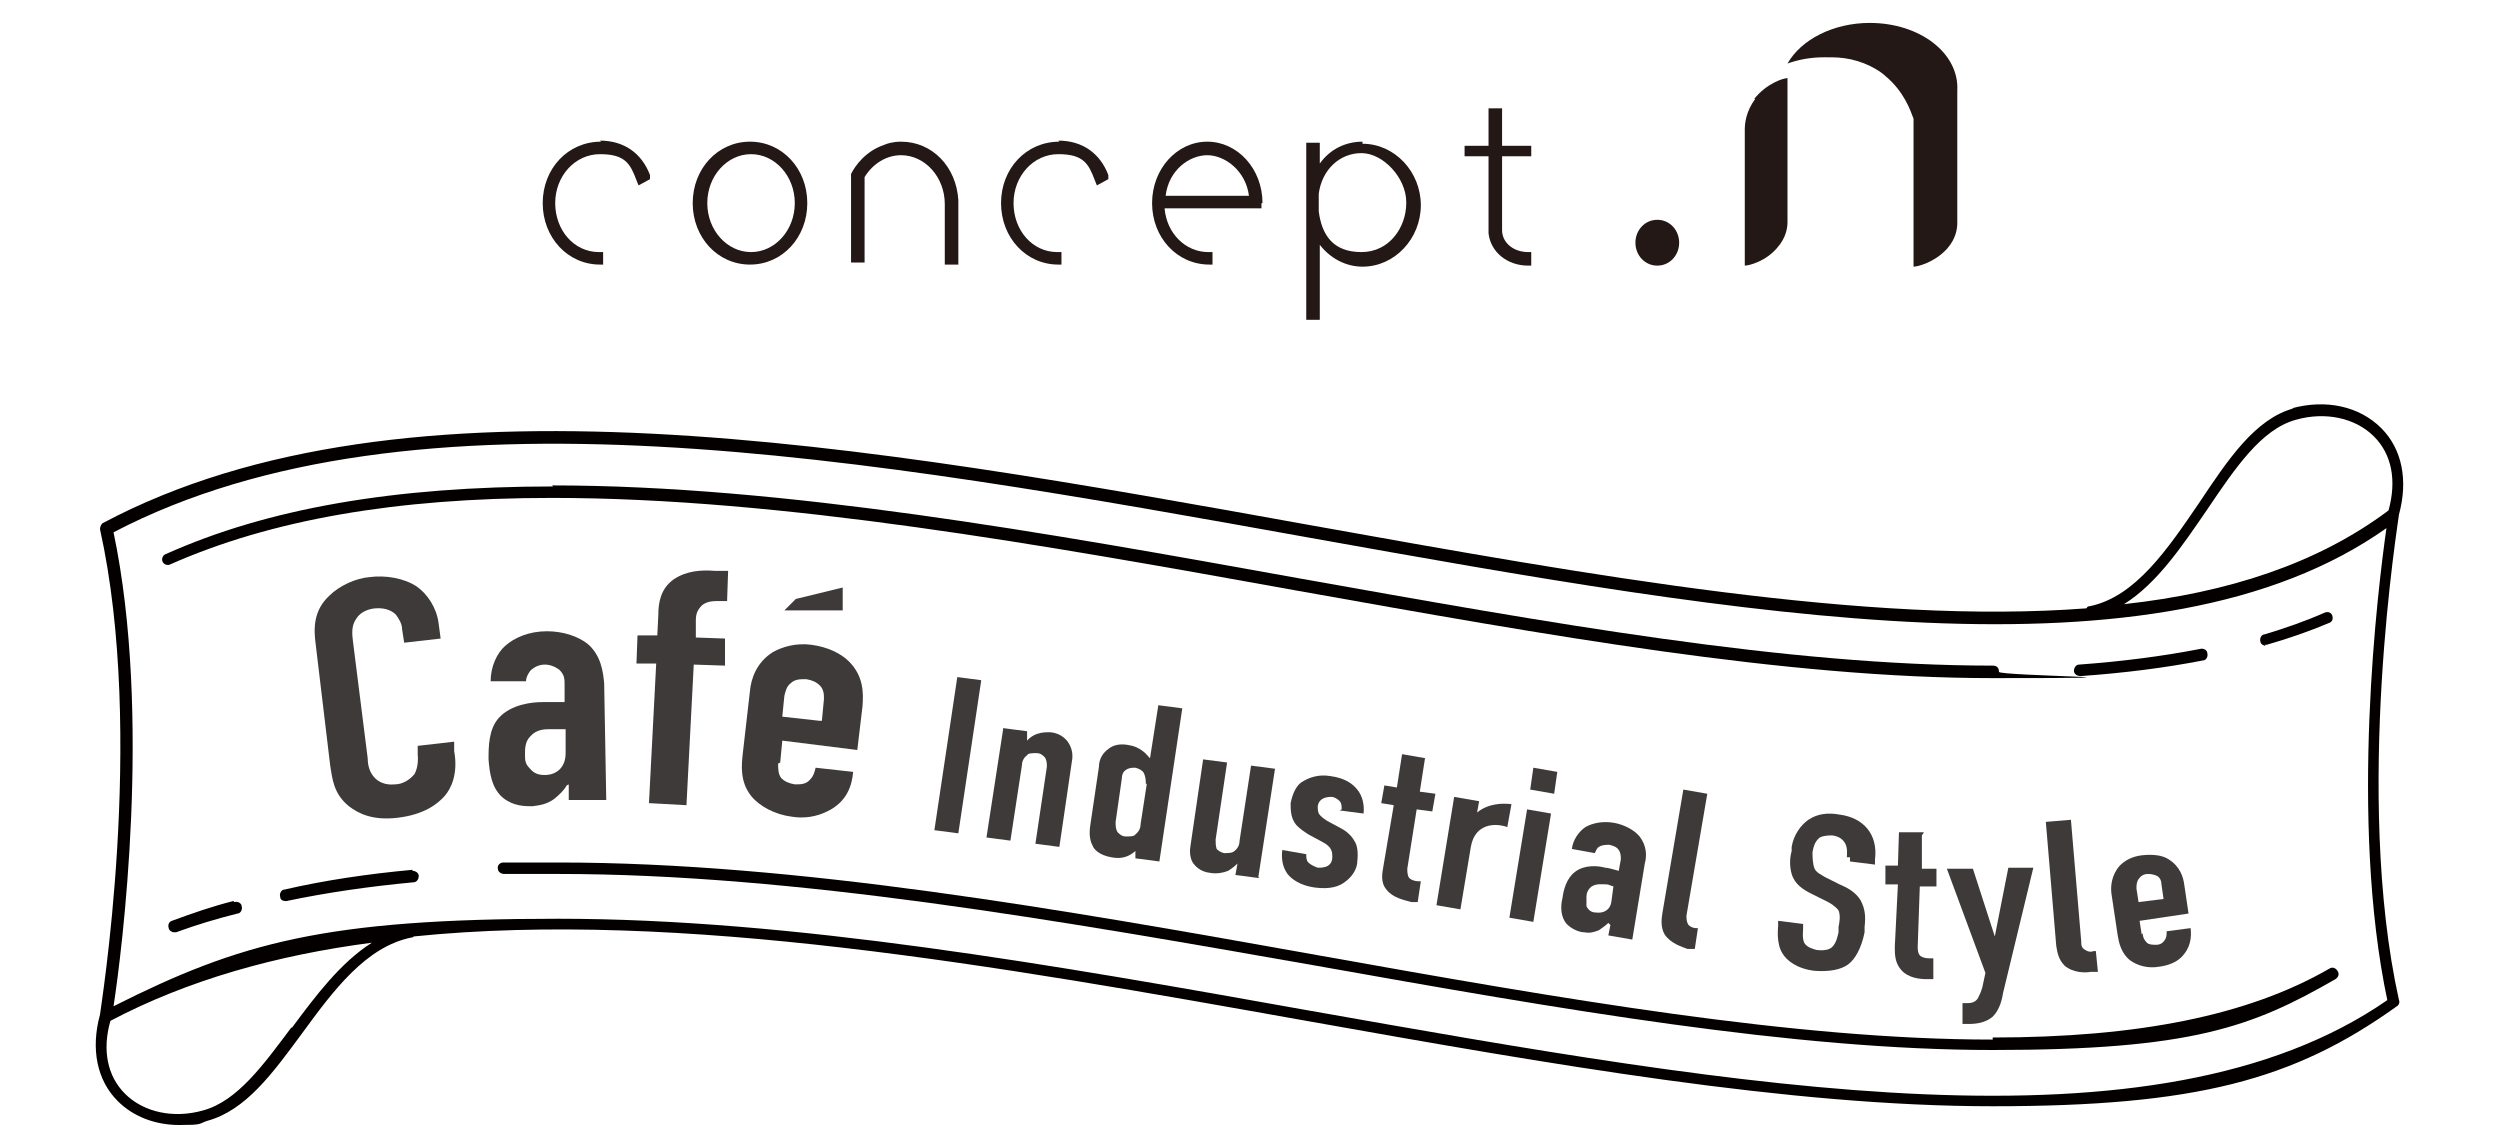 <?xml version="1.0" encoding="UTF-8"?>
<svg xmlns="http://www.w3.org/2000/svg" version="1.1" viewBox="0 0 240 110">
  <defs>
    <style>
      .cls-1 {
        fill: none;
      }

      .cls-2 {
        fill: #040000;
      }

      .cls-3 {
        fill: #3e3a39;
      }

      .cls-4 {
        fill: #231815;
      }
    </style>
  </defs>
  <!-- Generator: Adobe Illustrator 28.7.5, SVG Export Plug-In . SVG Version: 1.2.0 Build 176)  -->
  <g>
    <g id="_レイヤー_1" data-name="レイヤー_1">
      <g>
        <g>
          <path class="cls-4" d="M57.7,13.6c-3.2,0-5.6,2.6-5.6,5.9s2.4,5.9,5.5,5.9h.3v-1.2h-.4c-2.4,0-4.2-2.1-4.2-4.7s1.9-4.7,4.3-4.7,2.9.9,3.5,2.5l.2.5,1.1-.6v-.4c-.8-2.1-2.5-3.3-4.8-3.3Z"/>
          <path class="cls-4" d="M101.7,13.6c-3.2,0-5.6,2.6-5.6,5.9s2.4,5.9,5.5,5.9h.3v-1.2h-.4c-2.4,0-4.2-2.1-4.2-4.7s1.9-4.7,4.3-4.7,2.9.9,3.5,2.5l.2.5,1.1-.6v-.4c-.8-2.1-2.5-3.3-4.8-3.3Z"/>
          <path class="cls-4" d="M72,13.6c-3.1,0-5.5,2.6-5.5,5.9s2.4,5.9,5.5,5.9,5.5-2.6,5.5-5.9-2.4-5.9-5.5-5.9ZM76.3,19.5c0,2.6-1.9,4.7-4.2,4.7s-4.2-2.1-4.2-4.7,1.9-4.7,4.2-4.7,4.2,2.1,4.2,4.7Z"/>
          <path class="cls-4" d="M121.2,19.5c0-3.3-2.4-5.9-5.3-5.9s-5.3,2.6-5.3,5.9,2.4,5.9,5.5,5.9h.3v-1.2h-.4c-2.2,0-4-1.8-4.2-4.2h9.3v-.5ZM111.9,18.8c.3-2.5,2.3-3.9,4-3.9s3.7,1.5,4,3.9h-8Z"/>
          <path class="cls-4" d="M130.8,13.6c-1.6,0-3.1.7-4.1,2.1v-2s-1.3,0-1.3,0v17h1.3c0-.1,0-.1,0-.1v-7.1c1,1.3,2.5,2.1,4.1,2.1,3.1,0,5.6-2.7,5.6-5.9s-2.5-5.9-5.6-5.9ZM135,19.5c0,2.3-1.6,4.7-4.3,4.7s-3.8-1.6-4.1-3.9v-1.7c.3-2.3,2-3.9,4.1-3.9s4.3,2.4,4.3,4.7Z"/>
          <path class="cls-4" d="M86.5,13.6c-.8,0-1.4.2-1.6.3-1.8.6-2.8,2-3.2,2.8v8.5s1.3,0,1.3,0v-8.2c.8-1.3,2.1-2.1,3.5-2.1,2.3,0,4.2,2.1,4.2,4.7v5.8h1.3v-6.2c-.2-3.2-2.5-5.6-5.5-5.6Z"/>
          <path class="cls-4" d="M147,14h-2.8v-3.6h-1.3v3.6h-2.3v1h2.3v7.1s0,0,0,0v.3h0c.2,1.8,1.8,3.1,3.8,3.1h.3v-1.3h-.3c-1.4,0-2.5-.9-2.5-2.1v-7.1s2.8,0,2.8,0v-1Z"/>
        </g>
        <g>
          <path class="cls-4" d="M159.1,21.1c-1.2,0-2.1,1-2.1,2.2s.9,2.2,2.1,2.2,2.1-1,2.1-2.2-.9-2.2-2.1-2.2Z"/>
          <path class="cls-4" d="M168.5,9.5c-.9,1.2-1,2.4-1,2.9v.3s0,0,0,0v12.8h0s0,0,0,0c.4,0,2-.4,3.1-1.7.9-1,1-2,1-2.5,0,0,0,0,0,0V7.5c-.4,0-2,.5-3.2,2Z"/>
          <path class="cls-4" d="M179.5,2.2c-3.5,0-6.6,1.6-7.9,3.9,1.1-.4,2.3-.6,3.5-.6s1.6,0,2.6.2c1.8.4,3,1.3,3.3,1.6,1.8,1.5,2.4,3.3,2.7,4.1,0,.2,0,.4,0,.6v13.6c.4,0,2-.4,3.2-1.7.9-1,1-2,1-2.5,0-.3,0-.5,0-.8h0v-11.9c.2-3.6-3.6-6.5-8.4-6.5Z"/>
        </g>
      </g>
      <g>
        <g>
          <path class="cls-1" d="M125.5,51.5c-42.3-7.6-86.1-15.4-114.7-.5,3.8,17.6.9,40.3,0,45.5,12.1-6.2,26.7-8.4,42.7-8.4s47.4,4.4,72,8.8c41.9,7.4,81.4,14.4,103.6-1-3.8-17.4-1-39.7-.1-45.4-22,15.5-61.6,8.4-103.5.9ZM22.7,87.6c-2,.5-4,1.2-5.9,1.8,0,0-.1,0-.2,0-.2,0-.4-.1-.5-.4-.1-.3,0-.6.3-.7,1.9-.7,3.9-1.3,5.9-1.9.3,0,.6,0,.7.4,0,.3,0,.6-.4.7ZM39.7,84.6c-4.3.4-8.4,1-12.2,1.8,0,0,0,0-.1,0-.3,0-.5-.2-.5-.4,0-.3.1-.6.4-.7,3.9-.8,8-1.4,12.3-1.9.3,0,.6.2.6.5,0,.3-.2.6-.5.6ZM224.4,93.4c.2.3,0,.6-.2.8-8,4.6-18.7,6.8-32.9,6.8s-41.4-3.9-65-8.1c-24.5-4.4-49.9-8.8-72.7-8.8s-3.5,0-5.2,0c-.3,0-.6-.2-.6-.5,0-.3.2-.6.5-.6,1.8,0,3.5,0,5.3,0,22.9,0,48.3,4.5,72.9,8.9,23.5,4.2,45.8,8.1,64.8,8.1s24.5-2.2,32.3-6.6c.3-.2.6,0,.8.2ZM217.2,60.8c2-.6,4-1.3,5.8-2.1.3-.1.6,0,.7.3.1.3,0,.6-.3.7-1.9.8-3.9,1.5-6,2.1,0,0-.1,0-.2,0-.2,0-.5-.2-.5-.4,0-.3,0-.6.4-.7ZM199.7,63.7c4.1-.3,8-.8,11.6-1.5.3,0,.6.1.7.4,0,.3-.1.6-.4.7-3.6.7-7.6,1.2-11.7,1.5,0,0,0,0,0,0-.3,0-.5-.2-.6-.5,0-.3.2-.6.5-.6ZM192.1,64.6c0,.3-.2.6-.6.6-19.9,0-42.7-4.1-66.8-8.4-24.4-4.4-49.5-8.9-71.5-8.9s-27.1,2.1-36.7,6.4c-.3.1-.6,0-.7-.3-.1-.3,0-.6.3-.7,9.8-4.3,22-6.5,37.2-6.5,22.1,0,47.3,4.5,71.6,8.9,24.2,4.3,46.9,8.4,66.7,8.4s.6.2.6.6Z"/>
          <path class="cls-1" d="M220.5,40.3c-3.3.9-5.8,4.7-8.5,8.6-2.4,3.5-4.8,7.1-8,9.1,10-1.2,18.6-3.9,25.4-9,.8-2.9.3-5.4-1.4-7.1-1.8-1.8-4.6-2.4-7.5-1.6Z"/>
          <path class="cls-1" d="M12.1,105c1.8,1.8,4.6,2.4,7.5,1.6,3.3-.9,5.8-4.3,8.5-8,2.3-3.1,4.7-6.3,7.7-8.2-9.2,1.3-17.6,3.6-25.1,7.5-.7,2.9-.3,5.4,1.4,7Z"/>
        </g>
        <g>
          <path class="cls-2" d="M220.2,39.2c-3.7,1-6.3,4.9-9.1,9.1-3,4.4-6.1,9-10.5,9.9-.1,0-.2,0-.3.2-21,1.6-47.3-3.1-74.6-8-42.7-7.7-86.8-15.6-115.8-.2-.2.1-.3.4-.3.6,4.4,19.8,0,46.3,0,46.6-.9,3.3-.3,6.3,1.7,8.3,1.5,1.5,3.6,2.3,5.9,2.3s1.8-.1,2.7-.4c3.7-1,6.3-4.6,9.1-8.4,3-4.1,6.1-8.3,10.5-9.2,0,0,.2,0,.2-.1,25.5-2.6,56,2.8,85.7,8.1,23.6,4.2,46.4,8.2,65.9,8.2s28.9-2.5,38.8-9.6c.2-.1.3-.4.2-.6-4.4-19.8,0-46.3,0-46.6.9-3.3.3-6.3-1.7-8.3-2.1-2.1-5.3-2.8-8.6-1.9ZM28,98.6c-2.7,3.6-5.2,7.1-8.5,8-2.8.8-5.7.2-7.5-1.6-1.7-1.7-2.2-4.2-1.4-7,7.4-3.9,15.9-6.3,25.1-7.5-3,1.9-5.4,5.1-7.7,8.2ZM229.2,96c-22.2,15.4-61.8,8.4-103.6,1-24.6-4.4-49.6-8.8-72-8.8s-30.6,2.3-42.7,8.4c.8-5.2,3.7-27.9,0-45.5,28.7-15,72.4-7.1,114.7.5,41.9,7.5,81.6,14.6,103.5-.9-.8,5.6-3.6,28,.1,45.4ZM229.3,49c-6.8,5.1-15.4,7.9-25.4,9,3.2-2,5.6-5.6,8-9.1,2.7-4,5.2-7.7,8.5-8.6,2.8-.8,5.7-.2,7.5,1.6,1.7,1.7,2.2,4.2,1.4,7.1Z"/>
          <path class="cls-2" d="M22.4,86.5c-2,.5-4,1.2-5.9,1.9-.3.1-.4.4-.3.7,0,.2.3.4.5.4s.1,0,.2,0c1.9-.7,3.9-1.3,5.9-1.8.3,0,.5-.4.4-.7,0-.3-.4-.5-.7-.4Z"/>
          <path class="cls-2" d="M39.6,83.5c-4.3.4-8.4,1-12.3,1.9-.3,0-.5.4-.4.7,0,.3.3.4.5.4s0,0,.1,0c3.8-.8,7.9-1.4,12.2-1.8.3,0,.5-.3.5-.6,0-.3-.3-.5-.6-.5Z"/>
          <path class="cls-2" d="M191.3,99.8c-19,0-41.3-3.9-64.8-8.1-24.6-4.4-50-8.9-72.9-8.9s-3.5,0-5.3,0c-.3,0-.6.3-.5.6,0,.3.3.5.6.5,1.7,0,3.5,0,5.2,0,22.8,0,48.2,4.5,72.7,8.8,23.6,4.2,45.9,8.1,65,8.1s24.9-2.2,32.9-6.8c.3-.2.4-.5.2-.8-.2-.3-.5-.4-.8-.2-7.8,4.5-18.4,6.6-32.3,6.6Z"/>
          <path class="cls-2" d="M217.4,61.9c0,0,.1,0,.2,0,2.1-.6,4.1-1.3,6-2.1.3-.1.4-.4.3-.7-.1-.3-.4-.4-.7-.3-1.8.8-3.8,1.5-5.8,2.1-.3,0-.5.4-.4.7,0,.2.3.4.5.4Z"/>
          <path class="cls-2" d="M199.8,64.9s0,0,0,0c4.2-.3,8.1-.8,11.7-1.5.3,0,.5-.4.4-.7,0-.3-.4-.5-.7-.4-3.6.7-7.5,1.2-11.6,1.5-.3,0-.5.3-.5.6,0,.3.3.5.6.5Z"/>
          <path class="cls-2" d="M53.1,46.7c-15.2,0-27.4,2.1-37.2,6.5-.3.1-.4.5-.3.7.1.3.5.4.7.3,9.7-4.3,21.7-6.4,36.7-6.4,22,0,47.1,4.5,71.5,8.9,24.1,4.3,46.9,8.4,66.8,8.4s.6-.2.6-.6-.2-.6-.6-.6c-19.8,0-42.6-4.1-66.7-8.4-24.4-4.4-49.5-8.9-71.6-8.9Z"/>
        </g>
        <g>
          <g>
            <path class="cls-3" d="M38.6,60.4c0-.5-.3-1-.6-1.4-.2-.2-.8-.7-2-.6-.9.1-1.5.5-1.8,1-.5.7-.4,1.5-.3,2.3l1.4,11.1c0,.7.2,1.4.7,1.9.3.3.9.7,1.9.6.8,0,1.5-.5,1.9-1,.1-.2.4-.8.3-1.9v-.8c0,0,3.5-.4,3.5-.4v.9c.4,2.2-.3,3.6-.9,4.3-.7.8-2,1.8-4.5,2.1-2.4.3-3.8-.4-4.7-1.1-1.5-1.2-1.6-2.7-1.8-3.9l-1.4-11.7c-.2-1.5-.2-3.2,1.3-4.6,1-1,2.6-1.7,3.9-1.8,1.5-.2,3.3.1,4.5.9,1,.7,1.9,2,2.1,3.5l.2,1.5-3.5.4-.2-1.3Z"/>
            <path class="cls-3" d="M54.4,75.4h0c-.2.4-.7.9-1.2,1.3-.7.5-1.3.6-2.1.7-.7,0-1.8,0-2.8-.8-1.1-.9-1.3-2.4-1.4-3.7,0-1.2,0-2.9,1-4,1.2-1.3,3.2-1.5,4.2-1.5.3,0,.9,0,2.1,0v-1.7c0-.5,0-.9-.5-1.4-.4-.3-.9-.5-1.4-.5-.5,0-1,.2-1.4.6-.2.3-.4.6-.4,1h-3.4c0-1.4.6-2.7,1.4-3.4.9-.8,2.3-1.4,4-1.4,1.6,0,3,.5,3.9,1.2,1.3,1.1,1.5,2.7,1.6,3.8l.2,11.2h-3.6c0,0,0-1.5,0-1.5ZM54.2,70c-.4,0-.9,0-1.3,0-.6,0-1.4,0-2,.7-.5.5-.5,1.2-.5,1.7,0,.5,0,.9.4,1.3.4.5.8.7,1.5.7,1.1,0,2-.7,2-2.1v-2.3Z"/>
            <path class="cls-3" d="M63,63.7h-1.9c0,0,.1-2.7.1-2.7h1.9c0,0,.1-2,.1-2,0-1.1.2-2.5,1.5-3.4,1.2-.8,2.6-.9,3.9-.8h1.3c0,0-.1,2.9-.1,2.9h-.7c-.6,0-1.2,0-1.7.4-.5.5-.6.9-.6,1.5v1.6c0,0,2.8.1,2.8.1v2.6c-.1,0-3-.1-3-.1l-.7,13.5-3.6-.2.7-13.5Z"/>
            <path class="cls-3" d="M74.7,73.3c0,.5,0,1,.3,1.4.3.3.7.5,1.3.6.6,0,1.1,0,1.5-.5.3-.3.4-.7.5-1.1l3.6.4h0c-.1,1.3-.6,2.9-2.5,3.8-1,.5-2.2.7-3.4.5-1.6-.2-3.1-1-3.9-2-1.1-1.4-.9-3-.8-4l.7-6.1c.1-1.1.6-2.7,2.2-3.7.9-.5,2.2-.9,3.7-.7,1.5.2,2.8.8,3.6,1.6,1.4,1.4,1.4,3,1.3,4.3l-.5,4.2-7.2-.9-.2,2.1ZM78.9,69.2l.2-2.1c0-.4,0-.9-.4-1.3-.3-.3-.7-.5-1.3-.6-.6,0-1.1,0-1.5.4-.4.3-.5.8-.6,1.2l-.2,2,3.6.4Z"/>
            <path class="cls-3" d="M94.2,65.3l-2.2,14.7-2.3-.3,2.2-14.7,2.3.3Z"/>
            <path class="cls-3" d="M96.3,69.9l2.3.3v.9c.8-.9,1.9-.8,2.3-.8.8.1,1.3.5,1.6.9.5.7.5,1.4.4,1.9l-1.2,8.2-2.3-.3,1.1-7.4c0-.3,0-.6-.2-.9-.2-.2-.4-.4-.8-.4-.4,0-.8,0-.9.2-.4.3-.5.7-.5,1l-1.1,7.2-2.3-.3,1.6-10.4Z"/>
            <path class="cls-3" d="M109.1,81.6h0c-.2.2-.6.5-.9.6-.5.2-1,.2-1.5.1-1.2-.2-1.7-.8-1.8-1.1-.4-.7-.3-1.6-.2-2.2l.8-5.4c0-.5.2-1.2.9-1.7.5-.4,1.1-.5,1.8-.4.7.1,1.1.3,1.5.6.3.2.5.5.7.7l.8-5.1,2.3.3-2.2,14.7-2.3-.3v-.9ZM110,75.3c0-.3,0-.7-.2-1.1-.1-.2-.4-.4-.8-.5-.3,0-.6,0-.9.2-.3.2-.4.5-.4.8l-.6,4.2c0,.4,0,.7.2,1,.2.2.4.4.8.4.4,0,.8,0,.9-.2.4-.3.5-.7.5-1l.6-3.9Z"/>
            <path class="cls-3" d="M120.9,84.3l-2.3-.3.2-1.1c0,0-.4.4-.9.7-.5.2-1.1.3-1.7.2-1-.1-1.5-.7-1.7-1-.3-.5-.3-1.2-.2-1.7l1.2-8.2,2.3.3-1.1,7.4c0,.3,0,.6.1.9.1.1.3.3.7.4.4,0,.8,0,1-.2.4-.3.5-.7.5-1l1.1-7.2,2.3.3-1.6,10.4Z"/>
            <path class="cls-3" d="M128.8,77.7c0-.3,0-.6-.2-.8-.2-.2-.5-.4-.8-.4-.6,0-1.2.2-1.3.9,0,.2,0,.4.1.7.2.3.5.5.8.7l1.3.7c.6.3,1.1.8,1.3,1.2.3.4.4,1.1.3,2,0,.5-.3,1.3-1.1,1.9-.6.5-1.5.8-3,.6-1.4-.2-2.2-.8-2.6-1.3-.5-.7-.6-1.5-.5-2.3l2.3.4c0,.3,0,.6.2.8.2.2.6.4.9.5.3,0,.7,0,1-.2.3-.2.4-.5.4-.8,0-.5,0-1-1-1.5l-1.3-.7c-.8-.5-1.2-.9-1.3-1.1-.4-.6-.4-1.3-.4-1.9.2-1,.6-1.8,1.2-2.1.5-.3,1.4-.7,2.6-.5,1.5.2,2.2.8,2.6,1.3.5.6.7,1.5.6,2.3l-2.3-.3Z"/>
            <path class="cls-3" d="M136.8,72.8l-.5,3.2,1.5.2-.3,1.7-1.5-.2-.9,5.7c0,.2,0,.7.2.9.2.2.6.3.8.3h.3s-.3,2-.3,2h-.6c-.7-.2-1.8-.4-2.4-1.2-.6-.7-.4-1.6-.3-2.2l1-5.9-1.2-.2.3-1.7,1.2.2.5-3.2,2.3.4Z"/>
            <path class="cls-3" d="M142,76.9l-.2,1.1h0c1.1-.9,2.5-.9,3.3-.8l-.4,2.2c-1.1-.4-3.1-.4-3.5,1.9l-1,6-2.3-.4,1.7-10.4,2.3.4Z"/>
            <path class="cls-3" d="M146.6,77.7l2.3.4-1.7,10.4-2.3-.4,1.7-10.4ZM149.5,74.1l-.3,2.1-2.3-.4.3-2.1,2.3.4Z"/>
            <path class="cls-3" d="M154.4,88.6h0c-.2.2-.6.5-.9.7-.5.2-.9.3-1.4.2-.5,0-1.2-.3-1.7-.8-.6-.7-.6-1.7-.4-2.5.1-.8.4-1.9,1.2-2.5.9-.7,2.2-.6,2.9-.4.2,0,.6.1,1.3.3l.2-1.1c0-.3,0-.6-.2-.9-.2-.3-.5-.4-.9-.5-.3,0-.7,0-1,.2-.2.1-.3.4-.4.6l-2.2-.4c.1-.9.7-1.7,1.3-2.1.7-.4,1.7-.6,2.8-.4,1,.2,1.9.7,2.4,1.3.7.9.7,1.9.5,2.6l-1.2,7.3-2.3-.4.2-1ZM155,85.1c-.3,0-.5-.2-.8-.2-.4,0-.9-.1-1.4.2-.4.3-.5.7-.5,1,0,.3,0,.6,0,.9.2.4.5.6.9.6.7.1,1.4-.2,1.5-1.1l.2-1.5Z"/>
            <path class="cls-3" d="M163.9,76.2l-2,11.7c0,.3,0,.6.2.9.2.2.5.3.7.3h.2s-.3,2-.3,2h-.7c-.5-.2-1.6-.5-2.2-1.4-.4-.7-.3-1.5-.2-2.1l2-11.8,2.3.4Z"/>
            <path class="cls-3" d="M177.3,82.3c0-.3.1-.9-.2-1.4-.2-.3-.5-.6-1.2-.7-.3,0-.8,0-1.2.2-.5.4-.6.9-.7,1.4,0,.4,0,1.1.2,1.6.2.4.7.6,1,.8l1.4.7c.7.3,1.5.7,2,1.5.5.9.5,1.7.4,2.6v.5c-.3,1.5-.9,2.6-1.6,3.1-.7.5-1.8.7-3.2.6-1.7-.2-2.7-1-3.1-1.7-.6-1-.4-2.4-.4-2.6v-.5c0,0,2.4.3,2.4.3v.4c0,.3-.1.9.1,1.4.3.5.9.6,1.2.7.9.1,1.3-.1,1.5-.3.4-.4.5-1,.6-1.4v-.5c.1-.5.2-1.1,0-1.6-.3-.4-.8-.7-1-.8l-1.6-.8c-.8-.4-1.6-.9-1.9-1.9-.2-.7-.2-1.5,0-2.2v-.4c.2-1.2.9-2.1,1.6-2.6.9-.6,1.9-.7,3-.5,2.3.3,3.7,1.9,3.4,4.3v.5c0,0-2.4-.3-2.4-.3v-.4Z"/>
            <path class="cls-3" d="M184.5,80.2v3.2c-.1,0,1.4,0,1.4,0v1.7c0,0-1.6,0-1.6,0l-.2,5.8c0,.2,0,.7.3.9.3.2.7.2.9.2h.3s0,2,0,2h-.6c-.7,0-1.8-.1-2.5-.9-.6-.7-.6-1.5-.6-2.2l.3-6h-1.2c0,0,0-1.8,0-1.8h1.2c0,0,.1-3.2.1-3.2h2.4Z"/>
            <path class="cls-3" d="M189.4,83.4l2.1,6.5h0s1.3-6.6,1.3-6.6h2.4c0,0-2.9,12-2.9,12-.1.6-.3,1.6-1,2.3-.7.6-1.6.7-2.3.7h-.6s0-2,0-2h.4c.3,0,.8,0,1.1-.5,0-.1.2-.3.4-1l.3-1.4-3.7-10h2.5Z"/>
            <path class="cls-3" d="M198.8,78.6l1,11.8c0,.3,0,.6.4.8.3.2.6.2.8.1h.2s.2,2,.2,2h-.7c-.5.1-1.7.1-2.5-.6-.6-.6-.7-1.3-.8-1.9l-1-11.9,2.4-.2Z"/>
            <path class="cls-3" d="M205.7,89.6c0,.3.1.6.4.9.2.2.6.2.9.2.4,0,.7-.2.9-.6.1-.2.1-.5.1-.7l2.3-.3h0c.1.9,0,1.9-.9,2.8-.5.5-1.3.8-2.1.9-1.1.2-2.1-.1-2.8-.6-.9-.7-1.1-1.8-1.2-2.4l-.6-4c-.1-.7,0-1.8.8-2.7.5-.5,1.2-.9,2.2-1,1-.1,1.9,0,2.5.4,1.1.7,1.4,1.7,1.5,2.5l.4,2.7-4.7.7.2,1.3ZM207.7,86.3l-.2-1.4c0-.3-.1-.6-.4-.8-.2-.1-.5-.2-.9-.2-.4,0-.7.2-.9.5-.2.3-.2.6-.2.9l.2,1.3,2.4-.3Z"/>
          </g>
          <polygon class="cls-3" points="75.3 58.6 80.9 58.6 80.9 56.4 76.4 57.5 75.3 58.6"/>
        </g>
      </g>
    </g>
  </g>
</svg>
